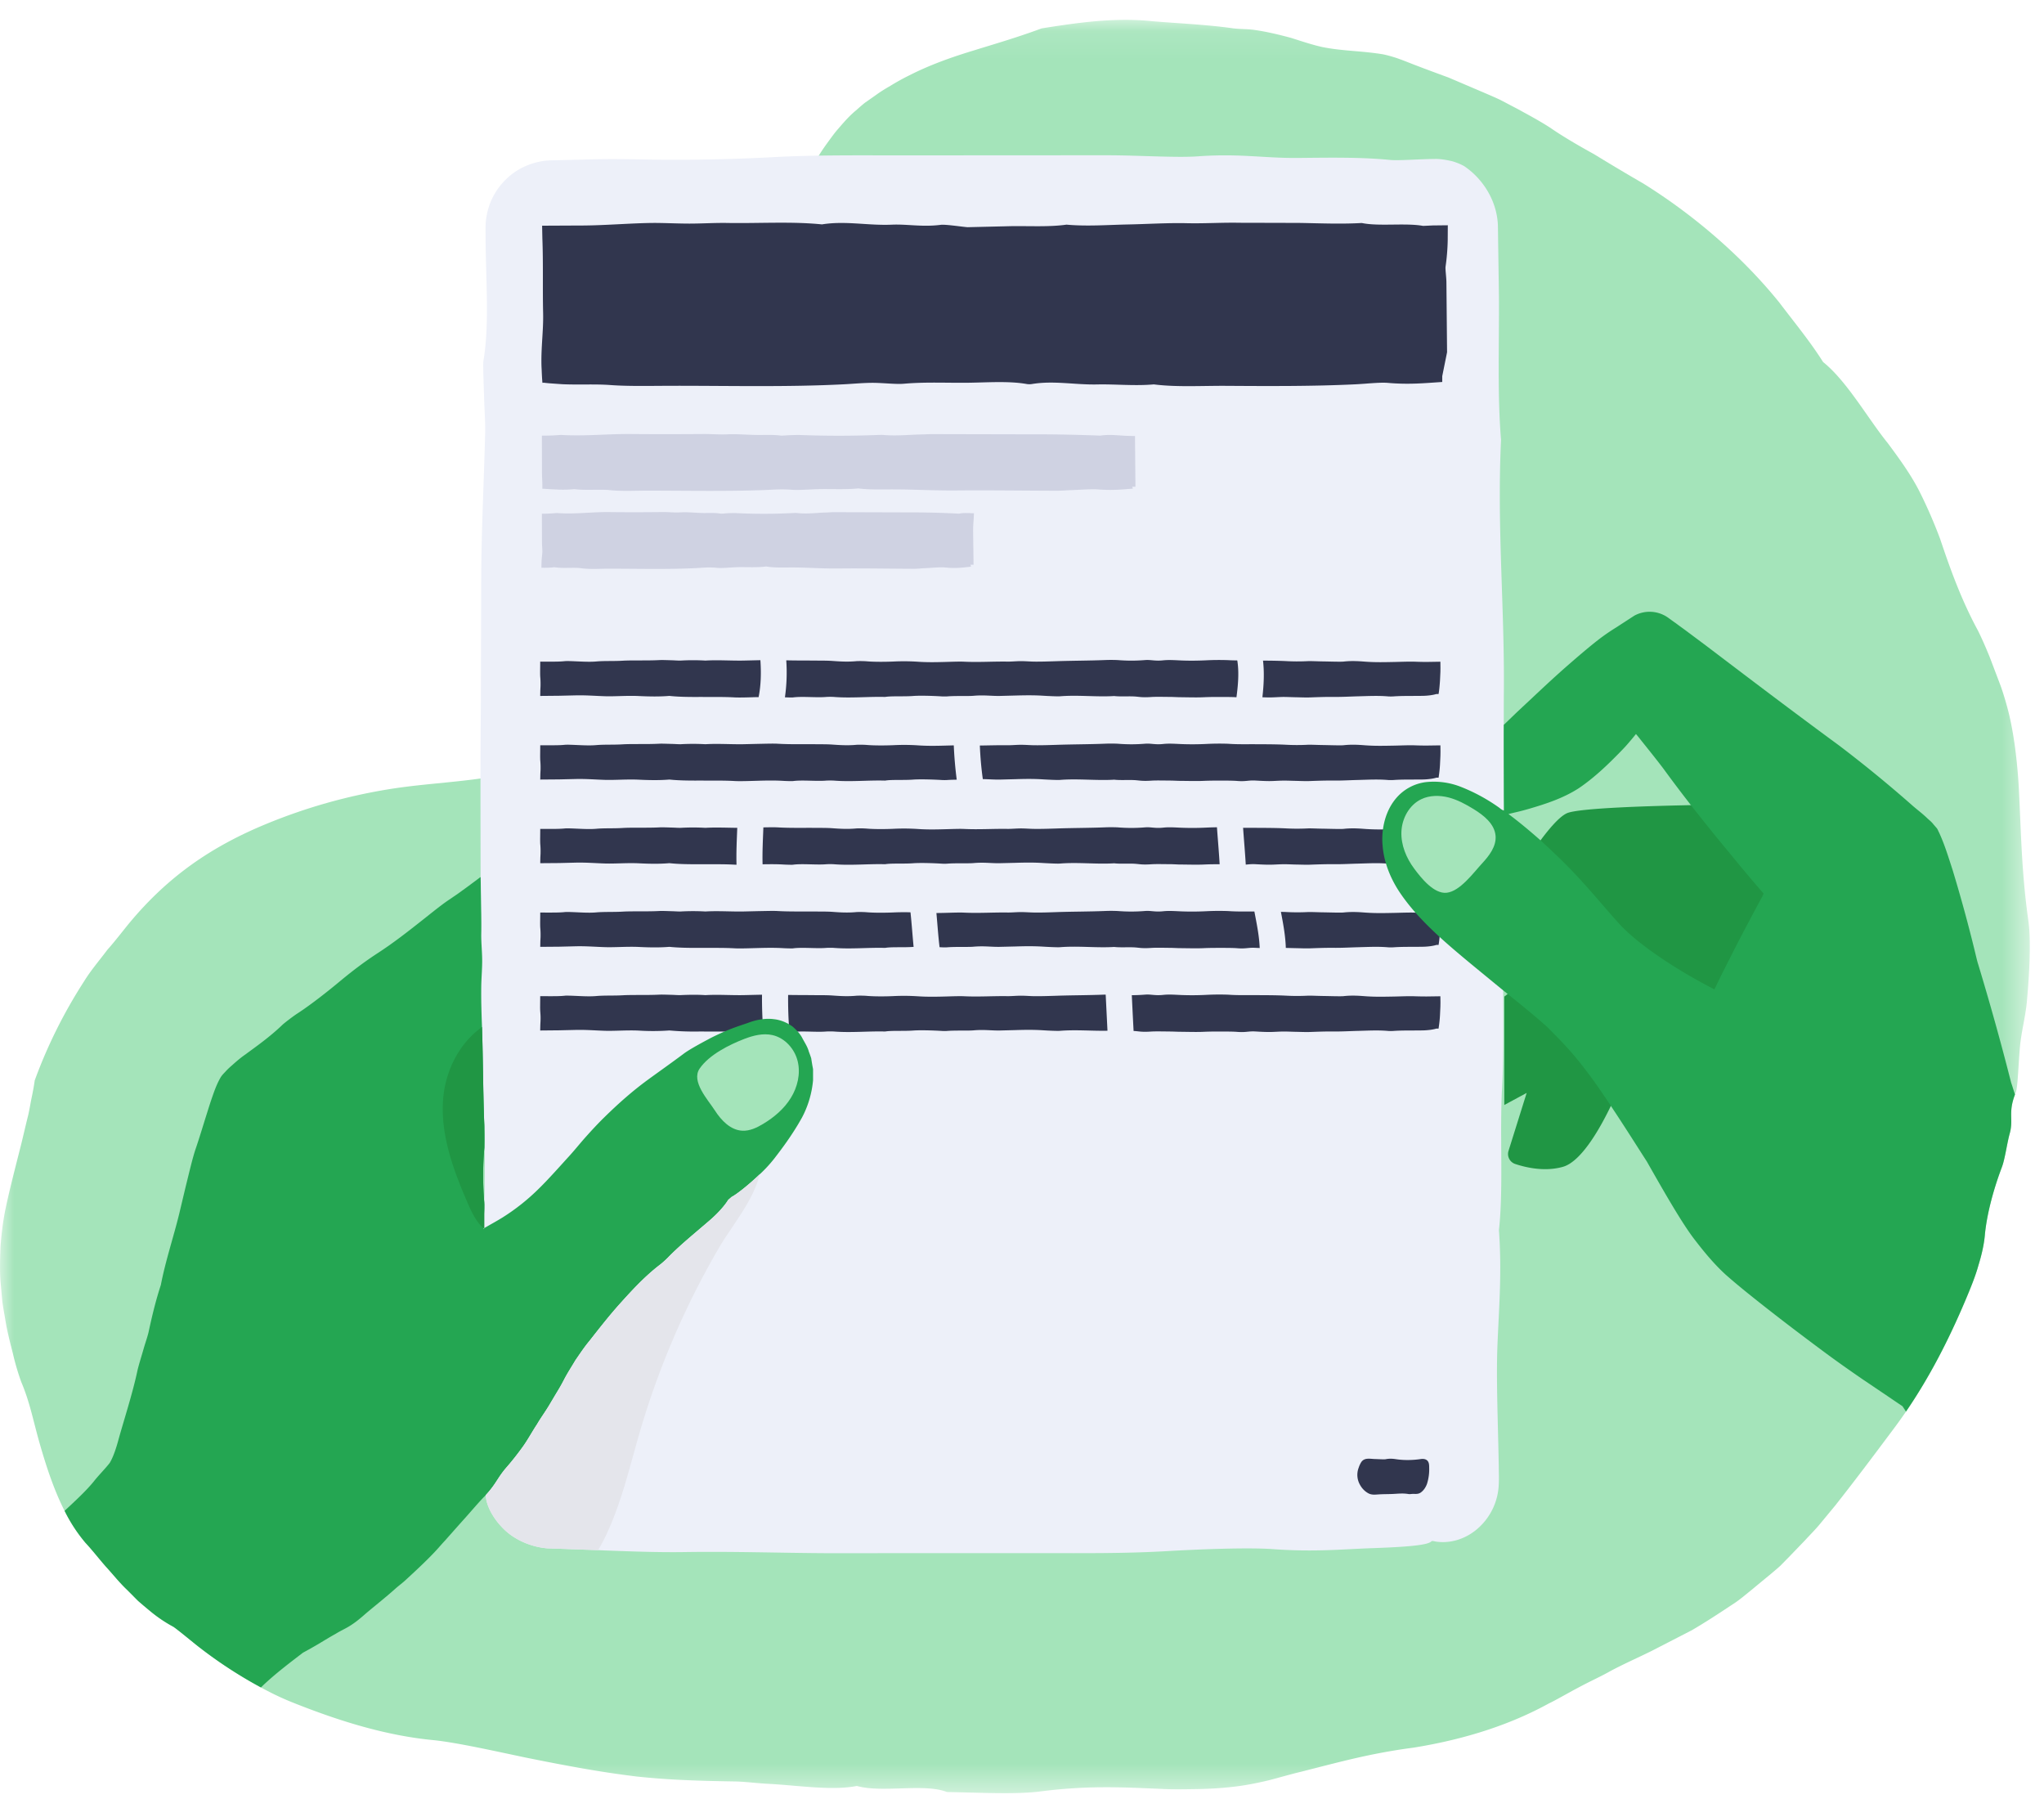 <svg xmlns="http://www.w3.org/2000/svg" xmlns:xlink="http://www.w3.org/1999/xlink" width="72" height="64" viewBox="0 0 72 64">
    <defs>
        <path id="a" d="M0 .096h71.5V62.55H0z"/>
    </defs>
    <g fill="none" fill-rule="evenodd">
        <g transform="translate(0 .604)">
            <mask id="b" fill="#fff">
                <use xlink:href="#a"/>
            </mask>
            <path fill="#A4E4BA" d="M71.405 34.575c-.04.544-.178 1.043-.24 1.573-.064.59-.082 1.563-.164 1.739a.758.758 0 0 0-.023.059c-.255.667-.038.878-.194 1.402-.09.34-.164.894-.272 1.166-.342.908-.53 1.73-.592 2.34a5.143 5.143 0 0 1-.231 1.11c-.108.39-.275.793-.457 1.227-.583 1.376-1.253 2.691-2.094 3.921-.167.243-.34.483-.52.72-.645.865-1.292 1.725-1.966 2.58l-.521.63c-.173.214-.369.405-.553.607l-.575.597-.29.295c-.102.094-.21.182-.316.273-.234.193-.466.383-.691.571-.231.185-.448.375-.688.524-.475.316-.94.62-1.418.9l-1.42.731c-.48.238-.975.454-1.452.709-.332.19-.742.372-1.125.58-.386.202-.753.422-1.052.565-1.587.873-3.29 1.315-4.752 1.552-1.553.202-2.686.527-3.971.85-.375.09-.744.199-1.113.295-.372.09-.747.167-1.13.217-.443.058-.911.088-1.371.097-.46.008-.908.017-1.318-.006-1.397-.059-2.583-.123-4.252.09-.847.112-2.176.039-3.286.021-.803-.316-2.281.04-3.175-.214-.87.173-2.05-.017-3.087-.073-.389-.018-.825-.076-1.18-.085-1.7-.026-2.55-.076-3.478-.173-.93-.114-1.936-.266-3.94-.673-1.063-.223-2.398-.524-3.23-.61-1.684-.16-3.323-.679-4.858-1.285a9.985 9.985 0 0 1-1.218-.571 15.678 15.678 0 0 1-2.273-1.494c-.266-.213-.673-.55-.811-.641a4.926 4.926 0 0 1-.829-.562 20.449 20.449 0 0 1-.413-.349c-.129-.128-.257-.26-.39-.392-.271-.255-.503-.554-.755-.826-.243-.278-.468-.571-.711-.832a5.521 5.521 0 0 1-.736-1.124c-.4-.788-.679-1.675-.907-2.48-.22-.797-.328-1.374-.618-2.057a8.89 8.89 0 0 1-.296-1.007c-.105-.413-.21-.817-.272-1.224-.035-.205-.074-.41-.1-.615-.017-.205-.038-.413-.056-.62-.04-.42-.023-.847-.008-1.292.035-.443.084-.905.187-1.383.12-.577.305-1.294.5-2.064.1-.384.185-.782.288-1.186.047-.203.079-.407.12-.612.044-.203.082-.41.111-.618a17.44 17.44 0 0 1 1.745-3.5c.232-.378.542-.738.812-1.098.301-.34.56-.685.796-.97 1.35-1.615 2.857-2.663 4.81-3.468a19.493 19.493 0 0 1 4.312-1.22c1.064-.173 2.14-.226 3.207-.375l.021-.003c.583-.088 1.32-.19 2.094-.433a8.855 8.855 0 0 0 2.334-1.122l.445-.348c.15-.12.299-.232.43-.372.27-.273.551-.527.791-.832.5-.586.943-1.215 1.3-1.88.466-.85.855-1.523 1.18-2.31.413-1.002.768-2.092.856-3.178.076-.84.088-2.012-.006-2.662-.208-1.546.023-2.817.442-4.185.349-1.119.624-1.69.873-2.281.064-.147.126-.296.193-.454.07-.155.147-.32.232-.501.078-.181.178-.375.295-.591.056-.109.117-.223.182-.343l.231-.375.044-.07c.12-.197.24-.363.351-.516.123-.167.23-.316.343-.44.217-.254.395-.453.607-.629.102-.09.204-.181.321-.275l.396-.278c.143-.106.31-.208.503-.32.19-.116.408-.242.665-.368.706-.36 1.465-.633 2.246-.87.783-.243 1.582-.474 2.416-.785 1.272-.202 2.563-.39 3.878-.255.832.074 1.906.115 2.861.252.252.032.486.02.753.056.45.064.881.17 1.285.278.399.126.773.252 1.122.328.715.14 1.327.129 2.062.243.14.02.33.073.536.138.202.07.413.155.6.228.41.158.823.31 1.239.463l1.221.521c.202.088.407.173.609.27.196.102.392.207.592.31.395.217.79.427 1.17.674.423.292.956.606 1.53.922.559.342 1.157.7 1.736 1.034 1.766 1.098 3.491 2.574 4.8 4.202.519.686 1.072 1.353 1.535 2.086.84.673 1.573 1.985 2.27 2.846.415.556.807 1.1 1.103 1.67.29.573.536 1.144.75 1.715.387 1.154.767 2.185 1.333 3.23.131.264.275.592.41.923l.386 1.016c.123.345.223.697.307 1.042.185.803.276 1.65.326 2.402.09 1.596.09 3.04.351 4.876.088.67.032 1.807-.05 2.709" mask="url(#b)"/>
        </g>
        <path fill="#EDF0F9" d="M52.956 33.606c-.006.422-.006.847-.006 1.274.002 1.18.02 2.366-.041 3.47-.015.279-.024.563-.027.856-.02 1.39.053 2.902-.082 4.12.106 1.47.006 2.642-.052 4.041-.05 1.251.023 2.847.046 4.285 0 .21.012.395 0 .615a2.17 2.17 0 0 1-.744 1.57c-.524.456-1.144.539-1.572.436-.012 0-.02.003-.032.003h-.018c-.093.132-.723.202-2.085.249-1.078.038-2.041.14-3.496.035-.905-.065-2.645.006-3.799.073-1.453.082-2.861.068-4.322.068-2.51 0-5.023 0-7.532.002-1.696-.008-3.319-.067-5.105-.04-.77.011-1.564-.012-2.37-.042-.216-.008-.433-.014-.652-.026-.597-.02-1.2-.044-1.795-.064-.557-.047-1.186-.299-1.605-.759a2.473 2.473 0 0 1-.363-.495 1.823 1.823 0 0 1-.167-.416 2.8 2.8 0 0 1-.044-.623c.009-.194.02-.384.03-.577.014-.38.017-.773.014-1.171a693.23 693.23 0 0 0-.041-2.393c-.006-.973.017-1.971.014-2.944a28.3 28.3 0 0 0-.082-2.093c.162-3.075-.126-5.802-.105-8.803.024-3.11-.017-6.253.015-9.348l.014-4.8c.015-1.637.097-3.227.138-4.856.009-.383-.026-.837-.038-1.265-.012-.433-.044-1.154-.024-1.276.217-1.263.085-2.83.077-4.311 0-.202-.01-.399.011-.636.027-.225.082-.448.17-.662a2.41 2.41 0 0 1 .85-1.045 2.402 2.402 0 0 1 1.25-.41l1.154-.027c.948-.032 1.558-.014 2.43 0 1.374.021 2.946-.014 4.235-.085 1.459-.078 2.864-.064 4.322-.064 2.51 0 5.023-.003 7.536-.003 1.06.003 2.383.09 3.121.038 1.465-.108 2.329.065 3.512.056 1.104-.01 2.231-.033 3.27.07.285.03 1.023-.03 1.588-.035.182-.003.41.035.606.082.197.058.358.135.422.176.691.468 1.186 1.288 1.183 2.179l.035 2.418c.01 1.693-.058 3.456.074 5.035-.144 3.051.12 5.798.1 8.782-.004.42-.004.838-.004 1.26-.003 1.607.009 3.224.009 4.831 0 1.09-.006 2.17-.023 3.245"/>
        <path fill="#31364E" d="M50.74 29.249l-.002-.052-.483.007c-.136 0-.273-.003-.425-.008-.195-.007-.46.004-.691.009-.35.007-.665.016-1.025-.008-.15-.01-.455-.042-.783-.005-.103.011-.509-.003-.775-.007-.173-.002-.395-.015-.507-.008a7.33 7.33 0 0 1-.776-.003c-.348-.016-.69-.016-1.047-.018h-.438c.03.432.069.863.094 1.295.11-.009.2-.023.352-.014.147.008.319.017.479.017.16 0 .316-.014.482-.016.135-.002.28.006.422.01.173.002.371.011.517.006.283-.01.545-.02.858-.018.296.004.565-.014.844-.02.383-.01.709-.029 1.066.002.035.003.14.003.179 0 .319-.024.694-.013 1.04-.02.196-.003.377-.032.476-.063h.079v-.011-.003a4.22 4.22 0 0 0 .049-.464l.014-.3.002-.14-.002-.168m-7.872-.113c-.136.002-.278.006-.384.012a10.18 10.18 0 0 1-.873.004c-.24-.01-.43-.026-.64-.003-.285.03-.426-.026-.63-.01-.34.027-.633.027-.976 0a5.405 5.405 0 0 0-.453 0c-.55.022-1.153.02-1.698.04-.262.008-.505.017-.768.014-.165-.001-.322-.016-.482-.016-.16 0-.332.018-.479.016-.511-.008-1.002.028-1.528.002-.154-.007-.408.003-.605.008-.35.01-.666.018-1.016-.006a7.48 7.48 0 0 0-.867-.007c-.24.011-.654.018-.958-.009a3.297 3.297 0 0 0-.335-.005c-.318.032-.629.01-.849-.006-.212-.015-.4-.011-.603-.013-.441-.004-.89.009-1.328-.017-.125-.007-.318-.003-.505 0-.016.434-.04.868-.028 1.3.25-.004.491-.007.737.008.093.006.298.011.329.007.34-.046.822.013 1.18-.017.054-.005.211-.005.268 0 .607.048 1.204-.017 1.803-.001.222-.038.665-.009.986-.034.23-.018.693-.006 1.016.015.044.003.144.003.18 0 .285-.024.74-.004.925-.02.399-.037.661.015.987.002l.506-.012c.324-.01.63-.014.946.006.186.011.523.028.614.02.632-.052 1.299.03 1.91-.009.192.024.473.005.684.014.2.009.265.044.624.02.17-.012.482-.003.73-.002l.238.01c.29.002.626.012.862.002.203-.01.385-.011.575-.011-.025-.434-.064-.868-.095-1.302m-16.897.02c-.373-.003-.748-.022-1.122 0a7.64 7.64 0 0 0-.873 0c-.075.003-.209-.008-.32-.01-.143-.004-.325-.012-.428-.006-.426.022-.96 0-1.297.021-.31.02-.644.002-.927.028-.268.024-.61-.004-.914-.013a2.127 2.127 0 0 0-.18 0c-.188.021-.432.018-.672.018h-.207c0 .117-.002.242-.003.349 0 .088.001.163.006.208.01.121.01.221.008.314l-.007.135-.004.2.035.001.629-.005.56-.014c.392-.01.72.02 1.071.03.35.01.775-.026 1.18-.007.38.019.729.025 1.075-.005.287.032.654.04 1.058.037h.093c.382.004.761-.006 1.145.016l.068.002c-.013-.433.01-.866.026-1.3m7.627-2.904l-.246.007c-.35.01-.666.017-1.016-.007a7.48 7.48 0 0 0-.867-.006c-.24.01-.654.017-.958-.01a3.287 3.287 0 0 0-.335-.004c-.318.032-.629.008-.849-.007-.212-.015-.4-.01-.603-.013-.441-.004-.89.009-1.328-.017-.171-.01-.47.001-.707.005l-.507.012c-.443.007-.888-.027-1.333 0a7.64 7.64 0 0 0-.873 0c-.075.002-.209-.009-.32-.011-.143-.003-.325-.012-.428-.007-.426.023-.96.002-1.297.022-.31.02-.644.002-.927.027-.268.025-.61-.003-.914-.012a2.127 2.127 0 0 0-.18 0c-.188.021-.432.018-.672.018h-.207c0 .117-.002.242-.003.35 0 .087.001.162.006.207.01.121.01.221.008.314l-.007.135-.004.201h.035l.629-.005.56-.013c.392-.01.72.02 1.071.03.35.009.775-.027 1.18-.007.38.018.729.024 1.075-.005.287.031.654.039 1.058.036h.093c.382.004.761-.006 1.145.016.183.011.522-.001.777-.008.326-.01.631-.016.946.003.093.006.298.011.329.007.34-.045.822.013 1.18-.017.054-.004.211-.004.268 0 .607.048 1.204-.017 1.803 0 .222-.039.665-.01.986-.035.23-.018.693-.005 1.016.015.044.003.144.003.18 0 .1-.008.22-.01.34-.012a13.764 13.764 0 0 1-.104-1.21m17.142.053l-.001-.052-.483.007c-.136 0-.273-.002-.425-.008-.195-.007-.46.005-.691.01-.35.006-.665.016-1.025-.009-.15-.01-.455-.042-.783-.005-.103.012-.509-.003-.775-.007-.173-.002-.395-.015-.507-.008a7.2 7.2 0 0 1-.776-.003c-.348-.016-.69-.015-1.047-.017-.32-.002-.64.008-.965-.016a9.003 9.003 0 0 0-.778.007 10.18 10.18 0 0 1-.873.004c-.24-.01-.43-.026-.64-.003-.285.03-.426-.026-.63-.01-.34.027-.633.027-.976 0a5.405 5.405 0 0 0-.453 0c-.55.022-1.153.021-1.698.04-.262.008-.505.017-.768.014-.165-.001-.322-.016-.482-.016-.16 0-.332.018-.479.016-.326-.005-.645.007-.969.01.016.396.05.791.105 1.183.231.003.428.023.653.015l.506-.013c.324-.01.63-.014.946.006.186.011.523.028.614.02.632-.051 1.299.03 1.91-.008.192.024.473.005.684.014.2.008.265.043.624.02.17-.012.482-.003.73-.002l.238.009c.29.002.626.012.862.001.214-.009.404-.01.605-.01.2 0 .45.001.59.013.31.025.39-.03.652-.014.147.008.319.018.479.018.16 0 .316-.015.482-.016.135-.002.28.005.422.008.173.004.371.013.517.007.283-.01.545-.02.858-.017.296.003.565-.015.844-.021.383-.01.709-.029 1.066.002.035.003.14.003.179 0 .319-.024.694-.013 1.04-.019.196-.004.377-.032.476-.064h.079v-.011-.003a4.22 4.22 0 0 0 .049-.464l.014-.3.002-.14-.002-.168m0 5.892l-.001-.053-.483.008c-.136 0-.273-.003-.425-.008-.195-.007-.46.004-.691.009-.35.007-.665.016-1.025-.009-.15-.01-.455-.041-.783-.005-.103.012-.509-.003-.775-.006-.173-.003-.395-.015-.507-.008a7.33 7.33 0 0 1-.776-.004l-.153-.004c.081.422.16.843.173 1.27l.324.008c.173.003.371.012.517.007.283-.01.545-.021.858-.018.296.003.565-.014.844-.021.383-.01.709-.028 1.066.003.035.003.14.003.179 0 .319-.024.694-.013 1.04-.02.196-.003.377-.032.476-.064h.079v-.01-.003a4.22 4.22 0 0 0 .049-.464l.014-.3.002-.14-.002-.168m-6.554-.093c-.306-.001-.612.008-.924-.015a8.987 8.987 0 0 0-.778.006 10.18 10.18 0 0 1-.873.005c-.24-.01-.43-.026-.64-.004-.285.03-.426-.025-.63-.01-.34.027-.633.027-.976.001a5.204 5.204 0 0 0-.453 0c-.55.022-1.153.02-1.698.039-.262.009-.505.018-.768.015-.165-.002-.322-.016-.482-.016-.16 0-.332.018-.479.015-.511-.007-1.002.029-1.528.004-.154-.008-.408.002-.605.007-.126.004-.245.006-.366.007.037.401.063.804.111 1.203l.085.005c.044.003.144.003.18 0 .285-.024.74-.005.925-.021.399-.036.661.016.987.003l.506-.012c.324-.01.63-.014.946.005.186.012.523.028.614.021.632-.052 1.299.03 1.91-.009.192.024.473.005.684.014.2.009.265.044.624.02.17-.012.482-.003.73-.001l.238.009c.29.002.626.012.862.001.214-.01.404-.01.605-.01.2 0 .45 0 .59.012.31.026.39-.03.652-.013l.139.006c-.017-.434-.107-.859-.188-1.287m-12.113.029a7.945 7.945 0 0 0-.604.005c-.24.01-.654.018-.958-.009a3.297 3.297 0 0 0-.335-.005c-.318.032-.629.01-.849-.007-.212-.014-.4-.01-.603-.012-.441-.005-.89.008-1.328-.017-.171-.01-.47.001-.707.004l-.507.012c-.443.007-.888-.027-1.333 0a7.744 7.744 0 0 0-.873 0c-.075.003-.209-.008-.32-.01-.143-.004-.325-.013-.428-.007-.426.023-.96.002-1.297.022-.31.019-.644.002-.927.027-.268.025-.61-.004-.914-.013a2.127 2.127 0 0 0-.18 0c-.188.022-.432.019-.672.019l-.207-.001c0 .118-.002.242-.003.35 0 .088.001.163.006.208.01.12.01.22.008.313l-.007.135-.004.202h.035l.629-.005.56-.014c.392-.01.72.02 1.071.03.35.01.775-.026 1.18-.007.38.019.729.024 1.075-.004.287.03.654.039 1.058.036h.093c.382.003.761-.006 1.145.016.183.01.522-.002.777-.009.326-.009.631-.015.946.004.093.006.298.01.329.007.34-.046.822.013 1.18-.017.054-.005.211-.005.268 0 .607.048 1.204-.017 1.803 0 .222-.04.665-.01.986-.035l.017-.001c-.04-.405-.066-.812-.11-1.217M19.04 24.173l-.007.135-.004.202h.035l.629-.006.56-.013c.392-.01.72.02 1.071.03.35.01.775-.027 1.18-.007.38.018.729.024 1.075-.005.287.032.654.04 1.058.037h.093c.382.003.761-.006 1.145.016.183.01.522-.002.777-.01h.07c.085-.426.093-.865.063-1.301l-.098.002-.507.012c-.443.007-.888-.027-1.333 0a7.538 7.538 0 0 0-.873 0c-.075.003-.209-.008-.32-.011-.143-.003-.325-.012-.428-.006-.426.023-.96.002-1.297.022-.31.019-.644.001-.927.027-.268.024-.61-.004-.914-.013a2.375 2.375 0 0 0-.18 0c-.188.022-.432.019-.672.019l-.207-.001c0 .118-.002.242-.003.35 0 .087.001.162.006.208.01.12.01.22.008.313m31.698-.815l-.001-.053-.483.008c-.136 0-.273-.003-.425-.009-.195-.006-.46.005-.691.01-.35.007-.665.016-1.025-.009-.15-.01-.455-.042-.783-.005-.103.012-.509-.003-.775-.006-.173-.003-.395-.015-.507-.008a7.2 7.2 0 0 1-.776-.004 18.83 18.83 0 0 0-.782-.015c.049.425.027.86-.022 1.29.081.003.164.006.244.006.16 0 .316-.014.482-.017.135 0 .28.007.422.01.173.003.371.012.517.007.283-.01.545-.021.858-.018.296.003.565-.014.844-.021.383-.01.709-.028 1.066.003.035.003.14.003.179 0 .319-.024.694-.013 1.04-.02.196-.003.377-.033.476-.064h.079v-.011-.003c.018-.082.036-.264.049-.464l.014-.3.002-.14-.002-.167m-7.155-.098c-.107-.002-.214-.003-.323-.01a9.172 9.172 0 0 0-.778.006c-.305.015-.624.016-.873.005-.24-.01-.43-.026-.64-.004-.285.03-.426-.025-.63-.01-.34.027-.633.027-.976 0a5.405 5.405 0 0 0-.453 0c-.55.022-1.153.021-1.698.04-.262.008-.505.017-.768.015-.165-.002-.322-.017-.482-.017-.16 0-.332.019-.479.016-.511-.008-1.002.029-1.528.003-.154-.007-.408.002-.605.008-.35.01-.666.018-1.016-.006a7.48 7.48 0 0 0-.867-.007c-.24.01-.654.018-.958-.01a3.433 3.433 0 0 0-.335-.004c-.318.032-.629.009-.849-.007-.212-.015-.4-.01-.603-.013-.34-.003-.685 0-1.026-.009a6.16 6.16 0 0 1-.047 1.303c.103.005.252.008.278.005.34-.046.822.013 1.18-.018.054-.005.211-.005.268 0 .607.048 1.204-.016 1.803 0 .222-.038.665-.009.986-.034.23-.018.693-.006 1.016.015.044.002.144.003.18 0 .285-.025.74-.005.925-.021.399-.036.661.015.987.003l.506-.013c.324-.009.63-.013.946.006.186.012.523.028.614.021.632-.052 1.299.03 1.91-.009.192.024.473.005.684.014.2.009.265.044.624.02.17-.012.482-.003.73-.002l.238.009c.29.003.626.013.862.002.214-.01.404-.011.605-.01.19 0 .42 0 .563.01.056-.415.098-.879.029-1.297m-4.635 11.77h-.038c-.55.023-1.153.021-1.698.04-.262.008-.505.017-.768.015-.165-.002-.322-.017-.482-.017-.16 0-.332.018-.479.016-.511-.008-1.002.029-1.528.003-.154-.007-.408.002-.605.008-.35.01-.666.017-1.016-.006a7.493 7.493 0 0 0-.867-.007c-.24.011-.654.018-.958-.01a3.297 3.297 0 0 0-.335-.004c-.318.032-.629.009-.849-.007-.212-.015-.4-.01-.603-.012-.32-.004-.64-.002-.96-.008-.005.436.01.871.045 1.306h.12c.34-.046.822.012 1.18-.018.054-.004.211-.004.268 0 .607.048 1.204-.016 1.803 0 .222-.038.665-.01.986-.034.23-.018.693-.006 1.016.014.044.004.144.004.18 0 .285-.023.74-.004.925-.02.399-.036.661.015.987.003l.506-.013c.324-.01.63-.014.946.006.186.012.523.028.614.02.552-.045 1.129.008 1.673-.003l-.063-1.272m11.79.11l-.001-.052-.483.007c-.136 0-.273-.002-.425-.007-.195-.008-.46.004-.691.009-.35.006-.665.016-1.025-.009-.15-.01-.455-.042-.783-.005-.103.012-.509-.003-.775-.006-.173-.003-.395-.015-.507-.009a7.212 7.212 0 0 1-.776-.003c-.348-.016-.69-.015-1.047-.017-.32-.002-.64.008-.965-.016a8.987 8.987 0 0 0-.778.007 10 10 0 0 1-.873.005c-.24-.01-.43-.027-.64-.004-.285.03-.426-.026-.63-.01a6.347 6.347 0 0 1-.471.02c.02.42.04.84.063 1.26h.001c.2.01.265.044.624.02.17-.01.482-.002.73 0l.238.008c.29.002.626.013.862.002.214-.01.404-.011.605-.01.2 0 .45 0 .59.012.31.025.39-.03.652-.014.147.009.319.018.479.018.16 0 .316-.015.482-.016.135-.002.28.006.422.009.173.003.371.012.517.007.283-.01.545-.021.858-.018.296.003.565-.015.844-.021.383-.01.709-.029 1.066.002.035.004.14.004.179 0 .319-.023.694-.012 1.04-.019.196-.004.377-.032.476-.064h.079v-.011-.003a4.22 4.22 0 0 0 .049-.463l.014-.3.002-.14-.002-.169m-23.851 1.191l-.235.005c-.255.007-.594.02-.777.009-.384-.022-.763-.013-1.145-.016h-.093a9.82 9.82 0 0 1-1.058-.037 8.058 8.058 0 0 1-1.075.005c-.405-.02-.83.016-1.18.007-.352-.01-.679-.04-1.071-.03l-.56.013-.63.006h-.034c0-.061.003-.129.004-.202l.007-.135a2.395 2.395 0 0 0-.008-.313 2.33 2.33 0 0 1-.006-.209l.003-.35.207.001c.24 0 .484.004.671-.018.027-.003.124-.001.18 0 .305.01.647.037.915.013.283-.026.616-.009.927-.027.336-.02.871 0 1.297-.022.103-.005.285.003.428.006.111.003.245.014.32.01.302-.013.584-.018.873.001.445-.026.89.007 1.333 0l.507-.012.155-.003c-.004.434.012.866.045 1.298"/>
        <path fill="#24a652" d="M28.64 37.654v.392a3.47 3.47 0 0 1-.392 1.318c-.05.088-.097.17-.144.249-.258.427-.512.779-.829 1.189a4.816 4.816 0 0 1-.518.56c-.366.35-.785.685-.97.784h-.005c-.006.006-.012.012-.018.014a4.294 4.294 0 0 1-.114.1c-.102.173-.334.445-.624.697-.506.44-1.075.896-1.505 1.341-.053.056-.202.19-.258.232-.55.421-.978.887-1.473 1.438-.354.4-.676.81-1.025 1.256-.193.232-.342.463-.495.682-.137.232-.28.449-.404.689a6.24 6.24 0 0 1-.231.41l-.273.457c-.14.24-.31.468-.445.7-.178.269-.322.544-.506.8-.185.254-.39.517-.58.731-.32.375-.349.56-.72.964l-.054.055c-.193.194-.506.568-.77.858-.205.229-.395.445-.611.688-.059.062-.115.126-.176.194-.302.351-.782.802-1.201 1.186-.114.108-.237.196-.357.301-.36.325-.84.7-1.096.923-.53.468-.688.474-1.022.68-.18.099-.395.23-.591.348a16.34 16.34 0 0 1-.56.316c-.462.354-.948.72-1.4 1.145l-.081.08a15.707 15.707 0 0 1-2.273-1.494c-.266-.214-.673-.55-.81-.642a4.903 4.903 0 0 1-.83-.562 20.206 20.206 0 0 1-.413-.349c-.129-.128-.257-.26-.39-.392-.271-.255-.503-.553-.755-.826-.243-.278-.468-.57-.712-.831a5.538 5.538 0 0 1-.734-1.125c.369-.343.76-.703 1.033-1.04.164-.21.396-.439.557-.647.129-.214.231-.533.307-.814.17-.62.492-1.608.665-2.416.041-.196.15-.533.225-.8.06-.208.147-.453.176-.597.123-.57.252-1.104.428-1.64.164-.85.442-1.67.647-2.507l.228-.958c.112-.447.243-1.016.352-1.332.138-.404.26-.817.392-1.233.065-.207.129-.413.202-.62.074-.212.147-.414.267-.63.064-.117.14-.179.21-.258.074-.08.147-.144.22-.208.147-.132.296-.26.466-.377.348-.258.846-.604 1.294-1.035.068-.067.396-.316.519-.395.497-.322 1.127-.823 1.484-1.121.528-.44.958-.753 1.35-1.008.572-.372 1.055-.752 1.59-1.174.3-.237.683-.548.932-.712l.316-.216.331-.24.43-.32c.021-.023.03-.023.033-.011.006.017 0 .055.003.076l.003.131.003.264c.006.27.008.536.014.802.003.243.006.49 0 .738-.003.288.033.618.033.932 0 .31-.03.615-.033.934-.006.477.01.922.027 1.39l.002.1c.018.568.027 1.166.039 1.763.002.182.006.363.009.542a37.183 37.183 0 0 0 .032 1.113v.065a9.283 9.283 0 0 1 0 .63c0 .025 0 .049-.004.07a11.381 11.381 0 0 0 0 1.894c0 .026.004.053.004.076v.14c-.004.115-.015.224-.024.337l-.002.039c-.006.082-.013.167-.013.263v.065c.004.008.01.017.018.015l.003-.004c.003 0 .003 0 .006-.003.003-.002.008-.014.012-.017.003-.003.003-.006.003-.006.014-.009-.033.017.09-.053.17-.097.349-.196.545-.316a7.41 7.41 0 0 0 1.3-1.036c.313-.305.803-.856 1.008-1.081.208-.223.413-.483.623-.718.212-.237.425-.468.65-.688.498-.489 1.002-.937 1.553-1.338.336-.246.779-.557 1.233-.896.173-.135.556-.346.858-.507.231-.126.533-.264.802-.372.275-.106.516-.182.615-.217.308-.12.639-.173.928-.132.293.033.516.165.645.255.146.126.278.267.354.422.082.155.179.296.223.463 0 .003.003.006.003.008.029.077.058.153.082.232.011.082.026.167.04.252l.024.126z"/>
        <path fill="#209644" d="M17.058 40.45a11.387 11.387 0 0 0 0 1.895c0 .026.003.053.003.076v.864c-.003-.003-.01-.005-.012-.011a.18.18 0 0 1-.026-.024.378.378 0 0 1-.05-.047c-.237-.243-.378-.553-.51-.858-.495-1.142-.937-2.349-.858-3.579.053-.828.39-1.674 1.008-2.287.1-.096.222-.205.366-.31l.003.1c.035 1.06.032 2.231.076 3.3.003.035.003.076.003.117v.694c0 .026 0 .05-.003.07"/>
        <path fill="#A4E4BA" d="M25.182 39.111c.225.35.55.691.966.712.26.013.509-.104.732-.239.386-.232.74-.531.976-.914.237-.382.349-.854.243-1.292-.106-.437-.45-.824-.889-.923-.328-.074-.672.012-.987.133-.533.205-1.245.56-1.578 1.046-.312.455.3 1.106.537 1.477"/>
        <path fill="#209644" d="M62.201 31.465l-1.763 3.53s-2.484-1.309-3.53-2.42c-.651-.692-1.583-1.842-2.715-2.88.314-.434.71-.92 1-1.053.414-.19 3.14-.263 4.52-.288l2.488 3.111M56.806 38.817c-.35.748-1.056 2.079-1.75 2.277-.635.181-1.298.029-1.685-.1a.37.37 0 0 1-.233-.462l.639-2.04-.788.425V35.1l.192-.153c.666.545 1.338 1.12 1.964 1.745.59.59 1.138 1.328 1.66 2.125"/>
        <path fill="#31364E" d="M50.47 7.94l-.341.016c-.617-.112-1.56.024-2.16-.102-.718.041-1.427.012-2.147-.002-.717-.003-1.444-.004-2.16-.006-.633-.012-1.228.03-1.874.015-.674-.015-1.381.032-2.077.045-.712.015-1.424.071-2.143.006-.596.085-1.282.045-1.937.053l-1.553.037c-.261-.024-.785-.104-.944-.083-.64.083-1.186-.03-1.72-.006-.844.037-1.633-.144-2.46-.01-1.065-.108-2.212-.032-3.316-.05-.444-.009-.901.022-1.352.022-.48 0-.968-.031-1.436-.021-.64.014-1.257.06-1.895.08-.276.009-.554.01-.833.01l-1.026.005.009.454c.033.849.007 1.742.026 2.605.01.392-.022.771-.043 1.15-.01.19-.018.38-.017.572 0 .096.003.192.009.29.006.153.014.32.027.463l.048-.004c.112.014.243.025.386.034l.27.019c.177.008.363.01.553.01.378 0 .77-.008 1.137.019.67.05 1.51.026 2.262.026 1.985-.001 3.993.048 5.956-.052.335-.017.666-.05 1.001-.052.376-.001.836.057 1.118.032.76-.067 1.517-.026 2.27-.035.706-.01 1.447-.066 2.076.048a.712.712 0 0 0 .149 0c.777-.133 1.526.029 2.32.012.636-.014 1.319.058 1.991-.002.8.102 1.695.046 2.544.051 1.527.01 3.061.018 4.564-.054.387-.019.862-.075 1.139-.05.748.066 1.322.006 1.912-.032v-.205l.17-.843-.023-2.468c-.003-.19-.043-.458-.03-.547a7.523 7.523 0 0 0 .076-.935l.003-.521-.529.006"/>
        <path fill="#CFD2E2" d="M33.997 18.068c-.07.002-.14.008-.214.023a31.995 31.995 0 0 0-1.768-.045l-2.648-.008c-.089 0-.177.01-.267.012-.34.008-.661.06-1.027.018-.048-.006-.135.001-.202.004-.69.032-1.28.032-1.967-.002-.084-.003-.18.002-.269.005-.086.004-.213.021-.247.015-.207-.038-.448-.016-.67-.023-.245-.007-.511-.036-.722-.023-.245.015-.428-.012-.646-.01-.629.007-1.261.009-1.89.001-.627-.008-1.208.083-1.847.033a5.205 5.205 0 0 1-.525.025l.003 1.019c.003.126.02.28.011.369l-.02.205a8.09 8.09 0 0 1-.004.051c0 .028-.002.056-.003.082l-.004.176c.088.002.212.001.277-.002.058-.003.118-.008.18-.016.286.049.681 0 .93.034.334.046.662.018.965.018 1.039 0 2.086.03 3.12-.022.217-.011.425-.037.705-.008.179.019.477-.016.725-.023.338-.008.696.019 1.015-.025.286.05.6.034.942.035.536.001 1.056.044 1.628.036.875-.01 1.757.008 2.638.011.13 0 .258-.017.391-.022.24-.011.536-.043.71-.024.37.038.613.003.907-.029l-.017-.068h.107l-.016-1.198a3.96 3.96 0 0 1 .018-.377l.012-.238-.172-.007-.139-.002zm5.909-.927h-.022l.022.068c-.393.032-.72.067-1.215.029-.234-.019-.631.013-.952.024-.178.005-.351.023-.525.022-1.18-.003-2.363-.021-3.536-.01-.767.006-1.464-.036-2.183-.037-.459-.001-.88.015-1.263-.035-.428.044-.907.017-1.361.025-.332.007-.732.042-.972.023-.375-.029-.654-.003-.944.008-1.387.053-2.791.022-4.184.022-.406 0-.847.027-1.294-.018-.333-.034-.863.015-1.248-.034a4.156 4.156 0 0 1-.518.017l-.249-.011c-.097-.006-.201-.012-.309-.02l-.049-.001c.005-.216-.01-.377-.013-.533 0-.446-.002-.89-.003-1.336l.237-.003.147-.005.29-.018c.857.05 1.635-.04 2.477-.032.842.008 1.69.006 2.532 0 .294-.003.54.024.868.01.282-.014.64.015.966.022.299.007.621-.015.9.023.045.006.215-.011.33-.015.119-.003.249-.009.361-.005.923.033 1.712.034 2.638.002.09-.003.206-.01.27-.005.49.043.922-.01 1.378-.018.12-.002.238-.012.357-.011l3.55.008c.813-.003 1.591.016 2.37.045.333-.05.629-.004.938.008l.284.007v.155l.015 1.629h-.09z"/>
        <path fill="#24a652" d="M62.08 31.568c-.33.612-.635 1.183-.95 1.795l-.484.955-.243.501c-.006.006-.006.032-.018.023l-.017-.009-.041-.02-.278-.147a18.131 18.131 0 0 1-1.47-.881c-.516-.348-1.049-.738-1.48-1.183-.65-.703-1.385-1.655-2.348-2.55-.146-.141-.308-.294-.486-.455-.34-.301-.73-.63-1.13-.928l.248-.059c.155-.035.308-.076.463-.12.606-.178 1.221-.375 1.775-.735.538-.366 1.01-.817 1.467-1.288a5.48 5.48 0 0 0 .298-.325c.05-.059.103-.12.153-.182l.088-.108.076.09.137.173c.261.325.586.732.774.984.316.434.635.853.951 1.26.278.357.557.702.832 1.045.296.36.589.715.881 1.072l.437.521.407.474-.041.097zm8.898 6.982c-.047-.147-.091-.29-.138-.428a94.52 94.52 0 0 0-1.165-4.182c-.03-.09-.082-.319-.12-.474a52.963 52.963 0 0 0-.777-2.835c-.149-.454-.278-.887-.474-1.31-.03-.052-.044-.107-.082-.154l-.117-.135c-.073-.097-.158-.155-.238-.234-.158-.15-.325-.275-.482-.41a45.572 45.572 0 0 0-2.607-2.135c-1.684-1.236-3.171-2.366-4.683-3.514l-.702-.524c-.115-.086-.232-.167-.355-.261a6.668 6.668 0 0 1-.196-.14c-.065-.045-.14-.106-.24-.153a1.123 1.123 0 0 0-1.034.023l-.647.42a7.206 7.206 0 0 0-.644.447c-.41.322-.797.66-1.172.987-.416.369-.744.677-1.107 1.017l-.554.518-.474.457c-.003 1.092.003 2.017.003 2.548.003.272.003.439.003.468h-.003a.392.392 0 0 1-.15-.09 6.272 6.272 0 0 0-1.385-.752 2.59 2.59 0 0 0-1.22-.157 1.641 1.641 0 0 0-1.046.574c-.26.31-.404.697-.457 1.087-.026.187-.03.375-.014.56.043.59.274 1.162.594 1.645.427.641.972 1.186 1.54 1.699.571.51 1.172.992 1.772 1.487l.343.281.155.126c.46.37.946.759 1.391 1.16.375.375.744.747 1.066 1.148.328.401.63.817.91 1.23.091.135.182.27.27.404.46.688.879 1.356 1.271 1.965.65 1.145 1.265 2.217 1.702 2.773.336.437.682.85 1.072 1.207.395.348.79.665 1.185.978.788.624 1.57 1.215 2.364 1.804.468.343.773.557 1.27.9.25.166.501.339.76.512l.383.26.196.132.07.047.056.085c.023.035.047.07.067.105.841-1.23 1.511-2.544 2.094-3.921.182-.433.349-.837.457-1.227.117-.387.205-.753.231-1.11.062-.61.25-1.432.592-2.34.108-.272.182-.826.272-1.165.156-.525-.06-.736.194-1.403z"/>
        <path fill="#A4E4BA" d="M52.2 30.416c.254-.274.51-.602.482-.974-.032-.421-.41-.722-.77-.944-.278-.171-.57-.33-.886-.412-.318-.081-.666-.08-.961.061-.424.203-.68.674-.7 1.143-.02.468.171.928.451 1.304.238.32.692.899 1.146.848.469-.053.94-.704 1.238-1.026"/>
        <path fill="#E4E5EB" d="M26.757 41.361c-.205.914-1.002 1.845-1.432 2.586a29.062 29.062 0 0 0-2.78 6.46c-.345 1.178-.617 2.381-1.121 3.497a6.36 6.36 0 0 1-.357.691c-.597-.02-1.2-.044-1.795-.064-.556-.047-1.186-.299-1.605-.759a2.473 2.473 0 0 1-.363-.495 1.823 1.823 0 0 1-.167-.416 2.45 2.45 0 0 1-.027-.204c.373-.405.402-.589.72-.964a9.69 9.69 0 0 0 .58-.732c.185-.255.328-.53.508-.8.134-.231.304-.46.445-.7.087-.146.18-.307.272-.456a6.56 6.56 0 0 0 .231-.41c.123-.24.267-.457.404-.689.152-.22.302-.45.495-.682.349-.445.67-.855 1.025-1.256.495-.551.923-1.016 1.473-1.438.056-.041.205-.176.258-.232.43-.445.999-.902 1.505-1.34.29-.253.521-.525.624-.698.038-.032.08-.067.114-.1.006-.002.012-.008.018-.014h.006c.184-.1.603-.433.969-.785"/>
        <path fill="#31364E" d="M50.179 52.43a.746.746 0 0 0 .09-.179 1.71 1.71 0 0 0 .074-.565c0-.074-.002-.153-.04-.213-.054-.088-.164-.1-.258-.086-.268.04-.563.047-.834.01-.076-.01-.23-.041-.396-.005-.053.012-.258-.003-.392-.006-.158-.005-.356-.056-.468.102a.864.864 0 0 0-.094.2.705.705 0 0 0 .047.61c.067.122.163.22.274.285.13.077.25.057.392.048.164-.01.332-.007.497-.015.193-.01.358-.029.54.003.017.003.07.003.09 0 .125-.018.232.025.346-.054a.534.534 0 0 0 .132-.136"/>
    </g>
</svg>
